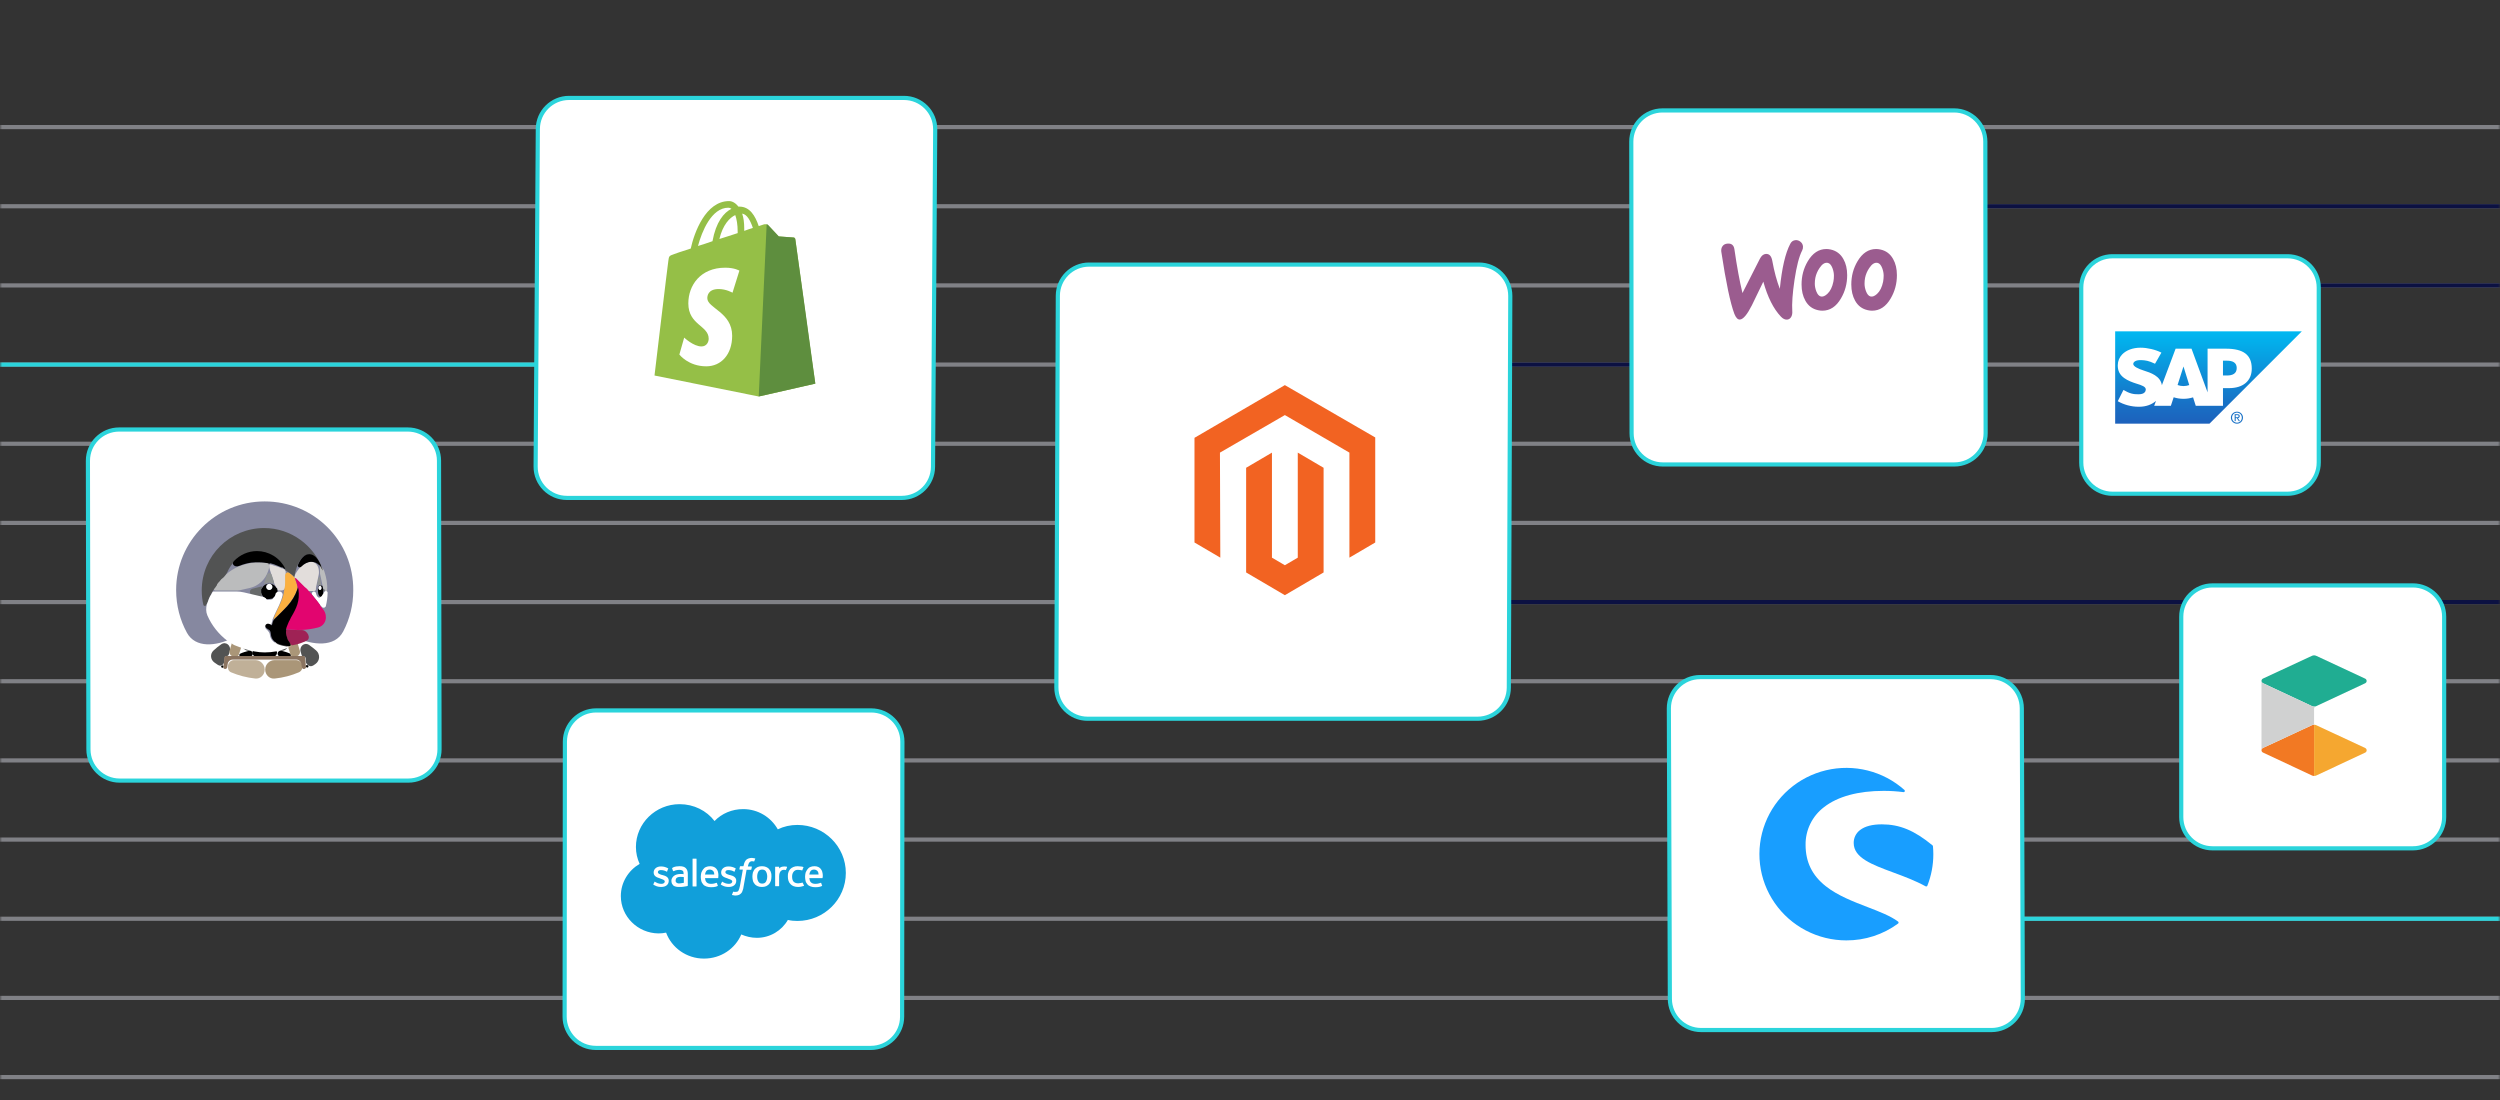 <svg xmlns="http://www.w3.org/2000/svg" width="600" height="264" viewBox="0 0 600 264" fill="none"><rect x="0" y="0" width="600" height="264" fill="#333333" stroke="none"/><mask id="mask0" maskUnits="userSpaceOnUse" x="0" y="0" width="600" height="264"><path d="M0 0H600V264H0V0Z" fill="#E1E5EB"></path></mask><g mask="url(#mask0)"><g opacity="0.5"><path d="M0 87.5H600" stroke="#CECFD9"></path><path d="M0 49.5H600" stroke="#CECFD9"></path><path d="M0 125.5H600" stroke="#CECFD9"></path><path d="M0 163.5H600" stroke="#CECFD9"></path><path d="M0 201.5H600" stroke="#CECFD9"></path><path d="M0 239.5H212.5H287H371H600" stroke="#CECFD9"></path><path d="M0 258.5H212.5H287H371H600" stroke="#CECFD9"></path><path d="M0 68.5H600" stroke="#CECFD9"></path><path d="M0 30.5H600" stroke="#CECFD9"></path><path d="M0 106.5H600" stroke="#CECFD9"></path><path d="M0 144.5H600" stroke="#CECFD9"></path><path d="M0 182.5H600" stroke="#CECFD9"></path><path d="M0 220.5H212.5H287H371H600" stroke="#CECFD9"></path></g><path d="M481 220.5L523.146 220.5L537.922 220.5L554.582 220.5L600 220.5" stroke="#2BD4DB"></path><path d="M345 87.5L438 87.5" stroke="#0C1142"></path><path d="M0 87.5H143" stroke="#2BD4DB"></path><path d="M473 49.501L600 49.501" stroke="#0C1142"></path><path d="M513 68.502L600 68.502" stroke="#0C1142"></path><path d="M351 144.5L600 144.5" stroke="#0C1142"></path><path d="M136.579 23.5H216.948C221.109 23.5 224.475 26.888 224.448 31.049L223.921 112.049C223.894 116.172 220.544 119.5 216.421 119.5H136.052C131.891 119.5 128.525 116.112 128.552 111.951L129.079 30.951C129.106 26.828 132.456 23.5 136.579 23.5Z" fill="white" stroke="#2BD4DB"></path><g clip-path="url(#clip0)"><path d="M190.875 57.358C190.875 57.093 190.626 57.005 190.46 57.005C190.295 57.005 186.899 56.74 186.899 56.74C186.899 56.74 184.58 54.267 184.331 54.002C184.083 53.737 183.586 53.825 183.42 53.825C183.42 53.825 182.923 54.002 182.095 54.267C181.267 51.794 179.942 49.586 177.457 49.586C177.374 49.586 177.291 49.586 177.208 49.586C176.546 48.702 175.718 48.261 174.972 48.261C169.34 48.261 166.607 55.856 165.779 59.654C163.542 60.361 161.969 60.891 161.803 60.979C160.561 61.421 160.561 61.421 160.395 62.657C160.229 63.629 157.082 90.125 157.082 90.125L182.095 95.159L195.678 92.068C195.596 91.98 190.875 57.623 190.875 57.358ZM180.687 54.708C180.024 54.885 179.362 55.15 178.616 55.415C178.616 55.238 178.616 55.15 178.616 54.885C178.616 53.383 178.451 52.235 178.12 51.264C179.279 51.44 180.107 52.942 180.687 54.708ZM176.463 51.617C176.794 52.589 177.043 53.825 177.043 55.68C177.043 55.768 177.043 55.856 177.043 55.945C175.635 56.386 174.144 56.916 172.653 57.358C173.481 53.913 175.138 52.235 176.463 51.617ZM174.807 49.85C175.055 49.85 175.303 49.939 175.552 50.115C173.73 50.999 171.825 53.295 170.997 57.888C169.837 58.329 168.595 58.683 167.518 59.036C168.429 55.591 170.748 49.85 174.807 49.85Z" fill="#95BF47"></path><path d="M190.461 57.005C190.295 57.005 186.9 56.739 186.9 56.739C186.9 56.739 184.58 54.267 184.332 54.002C184.249 53.913 184.083 53.825 184.001 53.825L182.096 95.159L195.679 92.068C195.679 92.068 190.958 57.711 190.875 57.446C190.792 57.181 190.627 57.005 190.461 57.005Z" fill="#5E8E3E"></path><path d="M177.457 64.953L175.801 70.252C175.801 70.252 174.31 69.369 172.488 69.369C169.838 69.369 169.755 71.136 169.755 71.577C169.755 73.962 175.718 74.933 175.718 80.586C175.718 85.09 173.068 87.917 169.506 87.917C165.199 87.917 163.046 85.09 163.046 85.09L164.205 81.028C164.205 81.028 166.442 83.147 168.347 83.147C169.589 83.147 170.086 82.088 170.086 81.293C170.086 78.113 165.199 78.025 165.199 72.814C165.199 68.486 168.098 64.247 174.062 64.247C176.298 64.247 177.457 64.953 177.457 64.953Z" fill="white"></path></g><path d="M531 140.5H579.097C583.239 140.5 586.597 143.858 586.597 148L586.597 196.097C586.597 200.239 583.239 203.597 579.097 203.597H531C526.858 203.597 523.5 200.239 523.5 196.097V148C523.5 143.858 526.858 140.5 531 140.5Z" fill="white" stroke="#2BD4DB"></path><path d="M543.11 179.505C542.898 179.605 542.76 179.818 542.76 180.056C542.76 180.295 542.898 180.507 543.11 180.607L554.879 186.121C555.038 186.195 555.208 186.232 555.377 186.232V173.933C555.202 173.933 555.027 173.97 554.863 174.044L543.11 179.505Z" fill="#F27923"></path><path d="M555.377 173.928V186.227C555.557 186.232 555.743 186.19 555.912 186.116L567.65 180.623C567.862 180.523 568 180.311 568 180.072C568 179.839 567.862 179.621 567.65 179.521L555.891 174.044C555.727 173.97 555.552 173.928 555.377 173.928Z" fill="#F5A730"></path><path d="M542.76 163.41C542.76 163.649 542.898 163.861 543.11 163.962L554.879 169.47C555.038 169.544 555.208 169.581 555.377 169.587C555.526 169.587 555.674 169.565 555.817 169.512C555.929 169.459 555.907 169.47 556.146 169.359C557.36 168.797 556.554 169.168 567.645 163.978C567.857 163.877 567.995 163.665 567.995 163.426C567.995 163.193 567.857 162.976 567.645 162.875L555.892 157.399C555.568 157.245 555.192 157.245 554.868 157.399L543.11 162.859C542.898 162.96 542.76 163.177 542.76 163.41Z" fill="#20AD92"></path><path d="M555.377 170.276V173.929C555.202 173.929 555.027 173.966 554.863 174.04L543.11 179.506C542.898 179.607 542.76 179.819 542.76 180.058V163.819C542.76 163.819 542.76 163.353 542.76 163.411C542.76 163.65 542.898 163.862 543.11 163.962L554.879 169.471C555.038 169.545 555.208 169.582 555.377 169.587C555.526 169.587 555.674 169.566 555.817 169.513L555.796 169.524C555.43 169.688 555.377 169.858 555.377 170.276Z" fill="#D0D1D1"></path><path d="M507 61.5H549C553.142 61.5 556.5 64.858 556.5 69L556.5 111C556.5 115.142 553.142 118.5 549 118.5H507C502.858 118.5 499.5 115.142 499.5 111V69C499.5 64.858 502.858 61.5 507 61.5Z" fill="white" stroke="#2BD4DB"></path><path d="M507.639 79.511V101.675H530.28L552.443 79.513H507.639V79.511Z" fill="url(#paint0_linear)"></path><path d="M536.318 99.411V101.064H536.567V100.347H536.848L537.3 101.064H537.581L537.097 100.347C537.339 100.317 537.534 100.177 537.534 99.879C537.534 99.553 537.335 99.411 536.941 99.411H536.318ZM536.567 99.63H536.91C537.079 99.63 537.269 99.657 537.269 99.864C537.269 100.122 537.077 100.144 536.863 100.144H536.567V99.63ZM536.879 98.803C536.088 98.803 535.413 99.413 535.413 100.238C535.413 101.069 536.088 101.688 536.879 101.688C537.66 101.688 538.314 101.069 538.314 100.238C538.314 99.413 537.66 98.803 536.879 98.803ZM536.879 99.037C537.525 99.037 538.033 99.559 538.033 100.238C538.033 100.929 537.525 101.439 536.879 101.439C536.222 101.439 535.694 100.929 535.694 100.238C535.694 99.559 536.222 99.037 536.879 99.037Z" fill="#1870C5"></path><path fill-rule="evenodd" clip-rule="evenodd" d="M534.485 90.117H533.514V86.565H534.485C535.782 86.565 536.814 86.992 536.814 88.318C536.814 89.688 535.782 90.117 534.485 90.117V90.117ZM524.033 92.656C523.519 92.656 523.037 92.562 522.62 92.405L524.019 87.994H524.049L525.419 92.417C525.006 92.565 524.537 92.656 524.035 92.656H524.033ZM534.228 83.68H529.818V94.166L525.965 83.68H522.147L518.855 92.447C518.507 90.237 516.218 89.472 514.419 88.901C513.232 88.52 511.97 87.959 511.981 87.338C511.991 86.829 512.66 86.358 513.977 86.429C514.866 86.474 515.649 86.546 517.205 87.298L518.737 84.629C517.318 83.904 515.351 83.448 513.742 83.445H513.732C511.855 83.445 510.291 84.057 509.321 85.058C508.647 85.759 508.282 86.645 508.266 87.632C508.241 88.983 508.738 89.942 509.78 90.71C510.661 91.355 511.785 91.771 512.778 92.082C514.003 92.46 515.004 92.79 514.992 93.493C514.982 93.749 514.887 93.989 514.702 94.179C514.397 94.496 513.928 94.613 513.28 94.627C512.03 94.652 511.104 94.458 509.627 93.585L508.266 96.292C509.737 97.13 511.479 97.62 513.257 97.62H513.487C515.034 97.59 516.284 97.148 517.283 96.346L517.444 96.204L517.003 97.39H521.008L521.681 95.344C522.384 95.583 523.186 95.716 524.034 95.716C524.862 95.716 525.643 95.591 526.334 95.364L526.981 97.39H533.515V93.153H534.941C538.384 93.153 540.423 91.401 540.423 88.459C540.423 85.186 538.443 83.684 534.227 83.684" fill="white"></path><path d="M408.027 162.5H477.735C481.867 162.5 485.221 165.842 485.235 169.974L485.473 239.683C485.487 243.835 482.125 247.208 477.973 247.208H408.265C404.133 247.208 400.779 243.866 400.765 239.734L400.527 170.026C400.513 165.873 403.875 162.5 408.027 162.5Z" fill="white" stroke="#2BD4DB"></path><path d="M455.541 221.178C453.732 219.823 451.054 218.792 448.224 217.704C444.856 216.409 441.017 214.937 438.169 212.675C434.922 210.108 433.34 206.875 433.34 202.779C433.312 201.027 433.7 199.292 434.471 197.715C435.243 196.138 436.377 194.763 437.782 193.701C441.04 191.156 445.979 189.809 452.059 189.809C453.655 189.803 455.249 189.905 456.831 190.114C456.894 190.122 456.958 190.109 457.014 190.079C457.07 190.048 457.114 190 457.141 189.943C457.168 189.885 457.175 189.821 457.162 189.759C457.149 189.697 457.117 189.64 457.07 189.598C454.553 187.353 451.525 185.749 448.245 184.925C444.965 184.1 441.533 184.079 438.243 184.865C434.953 185.65 431.905 187.217 429.362 189.432C426.819 191.646 424.857 194.441 423.645 197.576C422.432 200.711 422.007 204.091 422.404 207.425C422.802 210.759 424.011 213.948 425.927 216.715C427.842 219.483 430.408 221.746 433.402 223.31C436.395 224.875 439.728 225.693 443.111 225.695C447.584 225.715 451.943 224.298 455.537 221.656C455.575 221.629 455.605 221.593 455.626 221.552C455.647 221.511 455.658 221.465 455.659 221.419C455.659 221.373 455.649 221.327 455.628 221.285C455.608 221.243 455.578 221.206 455.541 221.178Z" fill="#189EFF"></path><path d="M463.908 203.089C463.901 203.01 463.862 202.937 463.801 202.886C459.447 199.299 455.923 197.842 451.641 197.842C449.365 197.842 447.605 198.298 446.437 199.193C445.948 199.556 445.552 200.028 445.283 200.572C445.014 201.116 444.879 201.716 444.889 202.321C444.889 205.878 449.27 207.501 454.345 209.379C456.959 210.346 459.656 211.347 462.144 212.714C462.188 212.739 462.237 212.752 462.288 212.751C462.323 212.751 462.358 212.744 462.39 212.733C462.431 212.718 462.468 212.695 462.499 212.665C462.529 212.635 462.553 212.599 462.569 212.559C463.519 210.149 464.004 207.582 463.999 204.994C463.995 204.391 463.972 203.748 463.908 203.089Z" fill="#189EFF"></path><path d="M261.381 63.5H354.97C359.123 63.5 362.486 66.875 362.47 71.028L362.119 165.028C362.103 169.159 358.75 172.5 354.619 172.5H261.03C256.877 172.5 253.514 169.125 253.53 164.972L253.881 70.972C253.897 66.841 257.25 63.5 261.381 63.5Z" fill="white" stroke="#2BD4DB"></path><g clip-path="url(#clip1)"><path d="M308.366 92.428L286.677 105.076V130.198L292.874 133.836L292.788 108.628L308.366 99.618L323.859 108.628V133.836L330.056 130.198V104.989L308.366 92.428Z" fill="#F26322"></path><path d="M311.465 133.837L308.367 135.656L305.268 133.837V108.629L299.071 112.267V137.389L308.367 142.846L317.662 137.389V112.267L311.465 108.629V133.837Z" fill="#F26322"></path></g><path d="M399.008 26.5H468.979C473.118 26.5 476.475 29.853 476.479 33.992L476.552 103.963C476.556 108.108 473.197 111.471 469.052 111.471H399.081C394.942 111.471 391.585 108.118 391.581 103.978L391.508 34.008C391.504 29.863 394.863 26.5 399.008 26.5Z" fill="white" stroke="#2BD4DB"></path><g clip-path="url(#clip2)"><path fill-rule="evenodd" clip-rule="evenodd" d="M415.411 55H453.316C455.715 55 457.656 57.008 457.656 59.487V74.446C457.656 76.926 455.715 78.933 453.316 78.933H439.722L441.588 83.657L433.383 78.933H415.43C413.031 78.933 411.089 76.926 411.089 74.446V59.487C411.07 57.027 413.012 55 415.411 55Z" fill="white"></path><path d="M413.412 59.074C413.679 58.7 414.079 58.503 414.612 58.464C415.583 58.385 416.135 58.858 416.268 59.881C416.858 63.995 417.506 67.478 418.191 70.332L422.36 62.125C422.741 61.377 423.217 60.983 423.788 60.944C424.626 60.885 425.14 61.436 425.349 62.597C425.825 65.215 426.434 67.439 427.158 69.328C427.653 64.329 428.491 60.727 429.671 58.503C429.957 57.952 430.375 57.677 430.927 57.637C431.365 57.598 431.765 57.736 432.127 58.031C432.489 58.326 432.679 58.7 432.717 59.153C432.736 59.507 432.679 59.802 432.527 60.097C431.784 61.514 431.175 63.896 430.68 67.203C430.204 70.411 430.033 72.91 430.147 74.701C430.185 75.194 430.109 75.626 429.918 76C429.69 76.433 429.347 76.67 428.909 76.709C428.414 76.748 427.9 76.512 427.405 75.981C425.635 74.111 424.226 71.316 423.198 67.596C421.96 70.115 421.047 72.005 420.456 73.265C419.333 75.489 418.381 76.63 417.582 76.689C417.068 76.729 416.63 76.276 416.249 75.331C415.278 72.753 414.231 67.773 413.108 60.393C413.051 59.881 413.146 59.428 413.412 59.074Z" fill="#9B5C8F"></path><path d="M454.345 62.166C453.659 60.926 452.65 60.178 451.299 59.883C450.937 59.804 450.594 59.765 450.27 59.765C448.443 59.765 446.958 60.749 445.797 62.717C444.807 64.39 444.312 66.24 444.312 68.267C444.312 69.783 444.616 71.082 445.225 72.164C445.911 73.404 446.92 74.152 448.271 74.447C448.633 74.526 448.976 74.566 449.3 74.566C451.146 74.566 452.631 73.581 453.774 71.613C454.763 69.921 455.258 68.07 455.258 66.043C455.258 64.508 454.954 63.229 454.345 62.166ZM451.946 67.618C451.679 68.917 451.203 69.881 450.499 70.531C449.947 71.042 449.433 71.259 448.957 71.16C448.5 71.062 448.119 70.649 447.834 69.881C447.605 69.271 447.491 68.661 447.491 68.09C447.491 67.598 447.529 67.106 447.624 66.653C447.796 65.846 448.119 65.059 448.633 64.311C449.261 63.347 449.928 62.953 450.613 63.091C451.07 63.189 451.451 63.603 451.736 64.37C451.965 64.98 452.079 65.591 452.079 66.161C452.079 66.673 452.022 67.165 451.946 67.618Z" fill="#9B5C8F"></path><path d="M442.407 62.166C441.722 60.926 440.694 60.178 439.361 59.883C438.999 59.804 438.657 59.765 438.333 59.765C436.505 59.765 435.02 60.749 433.859 62.717C432.869 64.39 432.374 66.24 432.374 68.267C432.374 69.783 432.679 71.082 433.288 72.164C433.973 73.404 434.982 74.152 436.334 74.447C436.696 74.526 437.038 74.566 437.362 74.566C439.209 74.566 440.694 73.581 441.836 71.613C442.826 69.921 443.321 68.07 443.321 66.043C443.321 64.508 443.016 63.229 442.407 62.166ZM440.008 67.618C439.742 68.917 439.266 69.881 438.561 70.531C438.009 71.042 437.495 71.259 437.019 71.16C436.562 71.062 436.182 70.649 435.896 69.881C435.668 69.271 435.553 68.661 435.553 68.09C435.553 67.598 435.591 67.106 435.687 66.653C435.858 65.846 436.182 65.059 436.696 64.311C437.324 63.347 437.99 62.953 438.676 63.091C439.133 63.189 439.513 63.603 439.799 64.37C440.027 64.98 440.142 65.591 440.142 66.161C440.142 66.673 440.104 67.165 440.008 67.618Z" fill="#9B5C8F"></path></g><path d="M143.075 170.5H209.075C213.22 170.5 216.579 173.863 216.575 178.008L216.508 244.008C216.504 248.147 213.147 251.5 209.008 251.5H143.008C138.863 251.5 135.504 248.137 135.508 243.992L135.575 177.992C135.579 173.853 138.936 170.5 143.075 170.5Z" fill="white" stroke="#2BD4DB"></path><g clip-path="url(#clip3)"><path d="M171.489 197.049C173.205 195.242 175.682 194.184 178.351 194.184C181.908 194.184 185.021 196.114 186.673 199.042C188.071 198.357 189.659 197.983 191.374 197.983C197.791 197.983 203 203.153 203 209.507C203 215.86 197.791 221.03 191.374 221.03C190.612 221.03 189.849 220.968 189.087 220.781C187.626 223.335 184.831 225.079 181.654 225.079C180.32 225.079 179.049 224.768 177.906 224.269C176.445 227.695 173.014 230.062 168.948 230.062C164.755 230.062 161.198 227.446 159.864 223.833C159.292 223.958 158.656 224.02 158.021 224.02C153.066 223.958 149 219.971 149 215.051C149 211.749 150.842 208.884 153.511 207.327C152.939 206.081 152.621 204.71 152.621 203.278C152.621 197.609 157.322 193 163.104 193C166.534 193 169.584 194.557 171.489 197.049Z" fill="#119FDA"></path><path d="M156.814 212.184C156.751 212.246 156.814 212.308 156.814 212.308C156.941 212.371 157.005 212.433 157.132 212.495C157.704 212.807 158.212 212.869 158.72 212.869C159.8 212.869 160.499 212.308 160.499 211.374C160.499 210.502 159.737 210.191 158.974 210.004H158.911C158.339 209.817 157.894 209.692 157.894 209.318C157.894 209.007 158.148 208.82 158.593 208.82C159.101 208.82 159.61 208.945 159.991 209.194C159.991 209.194 160.118 209.256 160.118 209.132C160.118 209.069 160.308 208.571 160.372 208.509C160.372 208.446 160.372 208.384 160.308 208.384C159.864 208.135 159.292 207.948 158.72 207.948H158.593C157.577 207.948 156.878 208.571 156.878 209.381C156.878 210.315 157.64 210.564 158.403 210.813L158.53 210.876C159.038 211.063 159.546 211.187 159.546 211.561C159.546 211.872 159.228 212.122 158.784 212.122C158.593 212.122 158.021 212.122 157.386 211.748C157.323 211.685 157.259 211.685 157.196 211.623C157.132 211.623 157.068 211.561 157.068 211.685L156.814 212.184Z" fill="white"></path><path d="M173.014 212.184C172.95 212.246 173.014 212.308 173.014 212.308C173.141 212.371 173.204 212.433 173.331 212.495C173.903 212.807 174.411 212.869 174.919 212.869C175.999 212.869 176.698 212.308 176.698 211.374C176.698 210.502 175.936 210.191 175.174 210.004H175.11C174.538 209.817 174.094 209.692 174.094 209.318C174.094 209.007 174.348 208.82 174.792 208.82C175.301 208.82 175.809 208.945 176.19 209.194C176.19 209.194 176.317 209.256 176.317 209.132C176.317 209.069 176.508 208.571 176.571 208.509C176.571 208.446 176.571 208.384 176.508 208.384C176.063 208.135 175.491 207.948 174.919 207.948H174.792C173.776 207.948 173.077 208.571 173.077 209.381C173.077 210.315 173.839 210.564 174.602 210.813L174.729 210.876C175.237 211.063 175.745 211.187 175.745 211.561C175.745 211.872 175.428 212.122 174.983 212.122C174.792 212.122 174.221 212.122 173.585 211.748C173.522 211.685 173.458 211.685 173.395 211.623C173.395 211.623 173.268 211.561 173.268 211.685L173.014 212.184Z" fill="white"></path><path d="M184.132 210.38C184.132 210.879 184.005 211.315 183.814 211.626C183.624 211.938 183.306 212.062 182.925 212.062C182.544 212.062 182.226 211.938 182.035 211.626C181.845 211.315 181.718 210.941 181.718 210.38C181.718 209.882 181.845 209.446 182.035 209.135C182.226 208.823 182.544 208.698 182.925 208.698C183.306 208.698 183.624 208.823 183.814 209.135C184.005 209.446 184.132 209.882 184.132 210.38ZM185.021 209.384C184.958 209.072 184.767 208.823 184.577 208.574C184.386 208.325 184.132 208.2 183.878 208.076C183.624 207.951 183.242 207.889 182.861 207.889C182.48 207.889 182.162 207.951 181.845 208.076C181.591 208.2 181.337 208.387 181.146 208.574C180.955 208.823 180.828 209.072 180.701 209.384C180.638 209.695 180.574 210.007 180.574 210.38C180.574 210.754 180.638 211.066 180.701 211.377C180.765 211.688 180.955 211.938 181.146 212.187C181.337 212.436 181.591 212.56 181.845 212.685C182.099 212.81 182.48 212.872 182.861 212.872C183.242 212.872 183.56 212.81 183.878 212.685C184.132 212.56 184.386 212.374 184.577 212.187C184.767 211.938 184.894 211.688 185.021 211.377C185.085 211.066 185.148 210.754 185.148 210.38C185.148 210.007 185.148 209.695 185.021 209.384Z" fill="white"></path><path d="M192.645 211.875C192.645 211.813 192.518 211.813 192.518 211.813C192.39 211.875 192.263 211.938 192.073 211.938C191.946 211.938 191.755 212 191.565 212C191.12 212 190.739 211.875 190.485 211.626C190.23 211.377 190.103 210.941 190.103 210.38C190.103 209.882 190.23 209.508 190.485 209.197C190.739 208.885 191.056 208.761 191.501 208.761C191.882 208.761 192.2 208.823 192.454 208.885C192.454 208.885 192.518 208.948 192.581 208.823C192.645 208.574 192.708 208.449 192.835 208.2C192.835 208.138 192.772 208.076 192.772 208.076C192.645 208.013 192.39 207.951 192.136 207.951C191.946 207.951 191.692 207.889 191.438 207.889C191.056 207.889 190.675 207.951 190.421 208.076C190.103 208.2 189.849 208.387 189.659 208.574C189.468 208.823 189.278 209.072 189.214 209.384C189.087 209.695 189.087 210.007 189.087 210.38C189.087 211.128 189.278 211.751 189.722 212.187C190.103 212.623 190.739 212.872 191.565 212.872C192.009 212.872 192.518 212.747 192.899 212.623C192.899 212.623 192.962 212.56 192.962 212.498L192.645 211.875Z" fill="white"></path><path d="M194.232 209.882C194.296 209.571 194.359 209.321 194.486 209.135C194.677 208.823 194.995 208.698 195.376 208.698C195.757 208.698 196.075 208.885 196.265 209.135C196.392 209.321 196.456 209.571 196.456 209.882H194.232ZM197.345 209.259C197.282 208.948 197.091 208.698 196.964 208.512C196.773 208.325 196.583 208.138 196.392 208.076C196.138 207.951 195.821 207.889 195.503 207.889C195.122 207.889 194.741 207.951 194.486 208.076C194.169 208.2 193.978 208.387 193.788 208.636C193.597 208.885 193.47 209.135 193.343 209.446C193.279 209.757 193.216 210.069 193.216 210.443C193.216 210.816 193.279 211.128 193.343 211.439C193.406 211.751 193.597 212 193.788 212.249C193.978 212.498 194.232 212.623 194.55 212.747C194.868 212.872 195.249 212.934 195.693 212.934C196.583 212.934 197.091 212.747 197.282 212.623C197.345 212.623 197.345 212.56 197.282 212.498L197.091 211.938C197.091 211.875 196.964 211.875 196.964 211.875C196.71 211.938 196.392 212.124 195.693 212.124C195.185 212.124 194.868 212 194.613 211.751C194.359 211.502 194.296 211.19 194.232 210.754H197.345C197.345 210.754 197.409 210.754 197.409 210.692C197.472 210.505 197.536 209.944 197.345 209.259Z" fill="white"></path><path d="M169.202 209.882C169.266 209.571 169.329 209.321 169.456 209.135C169.647 208.823 169.964 208.698 170.346 208.698C170.727 208.698 171.044 208.885 171.235 209.135C171.362 209.321 171.426 209.571 171.426 209.882H169.202ZM172.315 209.259C172.251 208.948 172.061 208.698 171.934 208.512C171.743 208.325 171.553 208.138 171.362 208.076C171.108 207.951 170.79 207.889 170.473 207.889C170.091 207.889 169.71 207.951 169.456 208.076C169.138 208.2 168.948 208.387 168.757 208.636C168.567 208.885 168.44 209.135 168.313 209.446C168.249 209.757 168.186 210.069 168.186 210.443C168.186 210.816 168.249 211.128 168.313 211.439C168.376 211.751 168.567 212 168.757 212.249C168.948 212.498 169.202 212.623 169.52 212.747C169.837 212.872 170.218 212.934 170.663 212.934C171.553 212.934 172.061 212.747 172.251 212.623C172.315 212.623 172.315 212.56 172.251 212.498L172.061 211.938C172.061 211.875 171.934 211.875 171.934 211.875C171.68 211.938 171.362 212.124 170.663 212.124C170.155 212.124 169.837 212 169.583 211.751C169.329 211.502 169.266 211.19 169.202 210.754H172.315C172.315 210.754 172.378 210.754 172.378 210.692C172.378 210.505 172.506 209.944 172.315 209.259Z" fill="white"></path><path d="M162.404 211.875C162.277 211.751 162.277 211.751 162.214 211.688C162.15 211.564 162.15 211.439 162.15 211.315C162.15 211.066 162.214 210.879 162.404 210.692C162.404 210.692 162.658 210.443 163.294 210.443C163.738 210.443 164.12 210.505 164.12 210.505V211.875C164.12 211.875 163.738 211.938 163.294 212C162.722 212.124 162.404 211.875 162.404 211.875ZM163.675 209.757C163.548 209.757 163.357 209.757 163.167 209.757C162.913 209.757 162.658 209.82 162.404 209.882C162.15 209.944 161.96 210.069 161.769 210.193C161.578 210.318 161.451 210.505 161.324 210.692C161.197 210.879 161.134 211.128 161.134 211.377C161.134 211.626 161.197 211.875 161.261 212.062C161.388 212.249 161.515 212.436 161.642 212.56C161.833 212.685 162.023 212.747 162.277 212.81C162.531 212.872 162.786 212.872 163.103 212.872C163.421 212.872 163.738 212.872 164.056 212.81C164.374 212.747 164.755 212.685 164.818 212.685C164.946 212.685 165.009 212.623 165.009 212.623C165.073 212.623 165.073 212.498 165.073 212.498V209.695C165.073 209.072 164.882 208.636 164.564 208.325C164.247 208.013 163.738 207.889 163.103 207.889C162.849 207.889 162.468 207.951 162.277 207.951C162.277 207.951 161.578 208.076 161.324 208.325C161.324 208.325 161.261 208.387 161.324 208.449L161.515 209.01C161.515 209.072 161.642 209.072 161.642 209.072C161.642 209.072 161.642 209.072 161.706 209.072C162.277 208.761 163.04 208.761 163.04 208.761C163.357 208.761 163.611 208.823 163.802 208.948C163.993 209.072 164.056 209.259 164.056 209.695V209.82C163.929 209.757 163.675 209.757 163.675 209.757Z" fill="white"></path><path d="M188.896 208.135C188.896 208.073 188.896 208.01 188.832 208.01C188.769 208.01 188.515 207.948 188.324 207.948C187.943 207.948 187.689 208.01 187.498 208.073C187.308 208.135 187.117 208.322 186.99 208.446V208.073C186.99 208.01 186.927 208.01 186.927 208.01H186.101C186.037 208.01 186.037 208.073 186.037 208.073V212.62C186.037 212.682 186.101 212.682 186.101 212.682H186.927C186.99 212.682 186.99 212.62 186.99 212.62V210.315C186.99 210.004 187.054 209.692 187.117 209.505C187.181 209.318 187.308 209.194 187.371 209.069C187.498 208.945 187.625 208.882 187.752 208.82C187.879 208.758 188.07 208.758 188.197 208.758C188.388 208.758 188.515 208.82 188.515 208.82C188.578 208.82 188.578 208.82 188.642 208.758C188.705 208.633 188.896 208.197 188.896 208.135Z" fill="white"></path><path d="M181.209 206.019C181.082 206.019 181.018 205.957 180.891 205.957C180.764 205.957 180.637 205.895 180.446 205.895C179.875 205.895 179.43 206.082 179.112 206.331C178.795 206.642 178.604 207.078 178.477 207.701L178.413 207.888H177.715C177.715 207.888 177.651 207.888 177.588 207.95L177.46 208.573C177.46 208.635 177.46 208.698 177.588 208.698H178.286L177.588 212.622C177.524 212.933 177.46 213.183 177.397 213.369C177.333 213.556 177.27 213.681 177.206 213.805C177.143 213.93 177.079 213.992 176.889 213.992C176.762 214.055 176.635 214.055 176.508 214.055C176.444 214.055 176.317 214.055 176.253 214.055C176.19 214.055 176.126 214.055 176.063 213.992C176.063 213.992 175.999 213.992 175.936 214.055C175.936 214.117 175.745 214.615 175.682 214.677C175.682 214.74 175.682 214.802 175.745 214.802C175.809 214.864 175.936 214.864 176.063 214.864C176.253 214.927 176.38 214.927 176.508 214.927C176.825 214.927 177.079 214.864 177.27 214.802C177.46 214.74 177.651 214.615 177.842 214.428C178.032 214.241 178.159 214.055 178.223 213.743C178.35 213.494 178.413 213.12 178.477 212.684L179.176 208.76H180.192C180.192 208.76 180.256 208.76 180.319 208.698L180.446 208.075C180.446 208.012 180.446 207.95 180.319 207.95H179.493C179.493 207.95 179.557 207.576 179.684 207.265C179.748 207.14 179.811 207.016 179.875 206.954C179.938 206.891 180.065 206.829 180.129 206.767C180.256 206.704 180.319 206.704 180.446 206.704C180.51 206.704 180.637 206.704 180.7 206.704C180.828 206.704 180.828 206.704 180.891 206.767C181.018 206.767 181.018 206.767 181.018 206.704L181.272 206.082C181.272 206.082 181.209 206.019 181.209 206.019Z" fill="white"></path><path d="M167.169 212.683C167.169 212.745 167.105 212.745 167.105 212.745H166.279C166.216 212.745 166.216 212.683 166.216 212.683V206.143C166.216 206.08 166.279 206.08 166.279 206.08H167.105C167.169 206.08 167.169 206.143 167.169 206.143V212.683Z" fill="white"></path></g><path d="M28.6 103.081H97.862C101.999 103.081 105.355 106.431 105.362 110.568L105.486 179.83C105.493 183.977 102.133 187.343 97.986 187.343H28.724C24.587 187.343 21.232 183.993 21.224 179.856L21.1 110.594C21.093 106.447 24.453 103.081 28.6 103.081Z" fill="white" stroke="#2BD4DB"></path><g clip-path="url(#clip4)"><path d="M56.032 153.02C56.187 152.969 56.343 152.917 56.489 152.865C56.845 152.739 57.194 152.588 57.556 152.476C57.763 152.412 57.987 152.348 58.244 152.283C58.735 152.16 59.227 152.038 59.718 151.915V151.915C60.683 151.754 61.456 152.634 61.133 153.557C60.948 154.088 60.764 154.62 60.602 155.151C60.586 155.205 60.578 155.26 60.578 155.316V155.316C60.578 155.663 60.882 155.93 61.226 155.889C61.993 155.798 62.76 155.723 63.526 155.723C64.301 155.723 65.075 155.8 65.85 155.892C66.182 155.932 66.475 155.673 66.475 155.339V155.339C66.475 155.268 66.462 155.198 66.436 155.132C66.231 154.613 66.047 154.094 65.876 153.575C65.568 152.645 66.406 151.605 67.335 151.915V151.915C67.826 152.038 68.318 152.16 68.809 152.283C69.178 152.406 69.669 152.529 70.038 152.652C70.406 152.775 70.775 152.898 71.021 153.02V153.02C75.049 154.833 80.338 155.45 82.381 151.533C83.919 148.587 84.781 145.246 84.781 141.718C84.903 129.801 75.321 120.341 63.526 120.341C51.732 120.341 42.273 129.924 42.273 141.595C42.273 145.344 43.209 148.848 44.871 151.874C46.915 155.594 51.879 155.083 55.679 153.192C55.797 153.133 55.914 153.076 56.032 153.02Z" fill="#8688A0"></path><path d="M58.252 154.567C57.972 155.462 58.958 156.375 59.869 156.158C59.953 156.138 60.037 156.119 60.12 156.099C60.459 156.022 60.7 155.722 60.7 155.375V155.375C60.7 155.28 60.719 155.187 60.753 155.099C60.953 154.591 61.132 154.083 61.3 153.575C61.607 152.645 60.77 151.605 59.84 151.915V151.915C59.349 152.038 58.858 152.16 58.366 152.283C58.358 152.286 58.35 152.289 58.342 152.291C58.003 152.403 58.015 152.854 58.363 152.935V152.935C58.563 152.981 58.682 153.188 58.621 153.385L58.252 154.567Z" fill="#525353"></path><path d="M53.487 159.497C53.671 159.312 53.82 159.016 53.853 158.756C53.89 158.476 53.944 158.178 53.944 157.934C53.944 157.689 54.067 157.443 54.435 157.443V157.443C54.654 157.443 54.846 157.299 54.909 157.09L55.148 156.285C55.543 154.957 54.219 153.841 53.084 154.636C52.435 155.091 51.818 155.588 51.237 156.128C50.362 156.942 50.485 158.314 51.461 159.004C51.734 159.197 52.011 159.386 52.289 159.574C52.679 159.836 53.154 159.829 53.487 159.497V159.497Z" fill="#525353"></path><path d="M74.212 154.814C73.089 154.023 71.766 155.115 72.157 156.431L72.39 157.213C72.452 157.423 72.645 157.566 72.864 157.566V157.566C73.109 157.566 73.355 157.689 73.355 158.058C73.355 158.286 73.355 158.561 73.384 158.826C73.418 159.129 73.62 159.376 73.84 159.588V159.588C74.209 159.946 74.746 159.994 75.178 159.715C75.353 159.602 75.528 159.484 75.701 159.363C76.817 158.579 76.887 156.976 75.851 156.089C75.317 155.632 74.77 155.207 74.212 154.814Z" fill="#525353"></path><path d="M68.677 153.385C68.616 153.188 68.735 152.981 68.935 152.935V152.935C69.284 152.854 69.303 152.377 68.957 152.29C68.949 152.287 68.94 152.285 68.932 152.283C68.441 152.16 67.949 152.038 67.458 151.915V151.915C66.493 151.754 65.719 152.634 66.042 153.557C66.225 154.079 66.405 154.601 66.565 155.123C66.587 155.195 66.598 155.27 66.598 155.346V155.346C66.598 155.71 66.851 156.024 67.206 156.106C67.28 156.123 67.355 156.14 67.429 156.158C68.341 156.375 69.326 155.462 69.047 154.567L68.677 153.385Z" fill="#525353"></path><path d="M63.526 157.567H65.647C66.13 157.567 66.501 157.098 66.483 156.616V156.616C66.469 156.242 66.196 155.934 65.825 155.89C65.059 155.798 64.293 155.724 63.526 155.724C62.76 155.724 61.994 155.798 61.228 155.89C60.856 155.934 60.584 156.242 60.57 156.616V156.616C60.552 157.098 60.923 157.567 61.406 157.567H63.526Z" fill="black"></path><path d="M53.179 159.764C53.038 159.887 53.046 160.126 53.214 160.21C53.233 160.219 53.252 160.229 53.272 160.239C53.427 160.317 53.616 160.23 53.644 160.058C53.649 160.027 53.653 159.996 53.657 159.965C53.69 159.726 53.361 159.606 53.179 159.764V159.764Z" fill="black"></path><path d="M57.456 157.077C57.363 157.311 57.535 157.566 57.787 157.566H59.959C60.323 157.566 60.642 157.319 60.672 156.957V156.957C60.715 156.452 60.231 156.069 59.738 156.189C59.007 156.367 58.291 156.577 57.628 156.892C57.549 156.93 57.489 156.996 57.456 157.077V157.077Z" fill="black"></path><path d="M73.879 159.685C73.686 159.492 73.387 159.628 73.428 159.898C73.431 159.915 73.434 159.932 73.436 159.949C73.467 160.151 73.693 160.283 73.875 160.192V160.192C74.043 160.108 74.079 159.885 73.947 159.753C73.924 159.731 73.902 159.708 73.879 159.685Z" fill="black"></path><path d="M69.469 157.566C69.7 157.566 69.873 157.354 69.828 157.127V157.127C69.806 157.016 69.734 156.921 69.632 156.873C68.98 156.569 68.278 156.364 67.561 156.189C67.069 156.069 66.585 156.452 66.627 156.957V156.957C66.658 157.319 66.977 157.566 67.34 157.566H69.469Z" fill="black"></path><path d="M56.634 157.566C56.998 157.566 57.312 157.308 57.383 156.951V156.951L58.224 154.261C58.434 153.591 58.029 152.885 57.345 152.728V152.728C57.129 152.678 56.903 152.688 56.694 152.76C56.67 152.768 56.647 152.776 56.623 152.784C56.239 152.918 55.966 153.241 55.85 153.631L55.101 156.152C54.891 156.858 55.419 157.566 56.155 157.566V157.566H56.634Z" fill="#AA9678"></path><path d="M69.669 156.951V156.951C69.74 157.308 70.054 157.566 70.418 157.566H70.897V157.566C71.633 157.566 72.161 156.858 71.952 156.152L71.198 153.615C71.087 153.242 70.798 152.953 70.433 152.817C70.427 152.815 70.421 152.813 70.415 152.811C70.167 152.718 69.896 152.684 69.638 152.743V152.743C68.992 152.893 68.609 153.56 68.807 154.193L69.669 156.951Z" fill="#AA9678"></path><path d="M63.527 160.698C63.527 159.443 62.509 158.426 61.254 158.426H60.456H57.016H56.167C55.414 158.426 54.819 159.023 54.694 159.766V159.766C54.585 160.412 54.859 161.1 55.462 161.357C57.261 162.121 59.236 162.629 61.258 162.848C62.506 162.984 63.527 161.954 63.527 160.698V160.698Z" fill="#C0B098"></path><path d="M72.573 159.765C72.455 158.995 71.794 158.426 71.015 158.426H70.161H66.721H65.922C64.667 158.426 63.649 159.443 63.649 160.698V160.698C63.649 161.954 64.67 162.985 65.918 162.854C67.976 162.638 69.92 162.128 71.718 161.357C72.337 161.092 72.676 160.43 72.573 159.765V159.765Z" fill="#AA9678"></path><path d="M73.355 159.163C73.355 158.795 73.232 158.303 73.232 157.935C73.232 157.689 73.109 157.443 72.741 157.443H72.372H70.898H69.792H66.475H63.404H60.332H57.015H55.91H54.435H54.312C54.067 157.443 53.821 157.566 53.821 157.935C53.821 158.225 53.821 158.592 53.761 158.914C53.73 159.082 53.701 159.25 53.687 159.42C53.668 159.661 53.626 159.872 53.599 160.074C53.574 160.268 53.654 160.434 53.831 160.517V160.517C54.122 160.655 54.477 160.467 54.525 160.149C54.567 159.874 54.608 159.606 54.65 159.335C54.741 158.744 55.248 158.303 55.847 158.303H57.015H60.455H63.526H66.598H70.038H71.118C71.743 158.303 72.239 158.812 72.326 159.431C72.362 159.683 72.41 159.935 72.47 160.193C72.539 160.49 72.828 160.647 73.109 160.53V160.53C73.302 160.449 73.478 160.25 73.449 160.043C73.413 159.781 73.355 159.501 73.355 159.163Z" fill="#8B7460"></path><path d="M70.101 154.928C70.135 154.962 70.107 154.956 70.068 154.928V154.928C70.026 154.897 70.064 154.891 70.101 154.928V154.928Z" fill="#AA9678"></path><path d="M77.862 137.183C77.807 137.012 77.74 136.844 77.635 136.697C77.584 136.625 77.528 136.553 77.475 136.481C77.338 136.296 77.203 136.106 77.041 135.943V135.943L76.918 135.821V135.821C76.872 135.775 76.795 135.807 76.795 135.871V137.581C76.795 137.636 76.801 137.69 76.812 137.744L77.526 141.075C77.53 141.094 77.532 141.086 77.532 141.105V141.105C77.532 141.166 77.553 141.252 77.591 141.3L77.924 141.716C77.987 141.795 78.082 141.84 78.183 141.84H78.392C78.46 141.84 78.515 141.785 78.515 141.718V141.718C78.631 140.097 78.31 138.585 77.862 137.183Z" fill="#BBBCBD"></path><path d="M77.532 141.472C77.532 141.595 77.532 141.595 77.532 141.718C77.532 141.841 77.532 141.841 77.532 141.963V141.963C77.532 142.045 77.635 142.081 77.686 142.017L77.893 141.758C77.965 141.669 77.948 141.538 77.856 141.469L77.729 141.374C77.648 141.313 77.532 141.371 77.532 141.472V141.472Z" fill="#676A6A"></path><path d="M77.532 142.21C77.532 142.21 77.532 142.21 77.532 142.21C77.532 142.21 77.532 142.087 77.532 142.21C77.532 142.087 77.532 142.087 77.532 141.964C77.532 141.964 77.532 141.964 77.532 141.964C77.532 141.964 77.532 141.964 77.532 141.841C77.532 141.719 77.532 141.719 77.532 141.596C77.532 141.473 77.532 141.473 77.532 141.35C77.532 141.35 77.532 141.35 77.532 141.35C77.532 141.35 77.532 141.35 77.532 141.227C77.532 141.104 77.409 140.859 77.409 140.736C77.409 140.736 77.409 140.736 77.409 140.736C77.409 140.736 77.409 140.676 77.367 140.639C77.325 140.603 77.264 140.591 77.225 140.551V140.551C77.186 140.512 77.132 140.49 77.077 140.49H77.041H76.918H76.795H76.759C76.704 140.49 76.65 140.512 76.611 140.551V140.551C76.572 140.591 76.556 140.65 76.522 140.694C76.52 140.697 76.517 140.699 76.515 140.702C76.472 140.747 76.398 140.758 76.366 140.812C76.304 140.914 76.304 141.031 76.304 141.227C76.304 141.35 76.304 141.35 76.304 141.473V141.596V141.596C76.304 141.719 76.304 141.719 76.304 141.841C76.304 142.701 76.672 143.316 77.164 143.316C77.257 143.316 77.28 143.316 77.34 143.261C77.386 143.219 77.453 143.201 77.498 143.158C77.501 143.156 77.503 143.153 77.506 143.151C77.542 143.109 77.554 143.048 77.594 143.009L77.615 142.987C77.641 142.962 77.653 142.925 77.668 142.892C77.67 142.887 77.672 142.883 77.674 142.878C77.709 142.82 77.778 142.769 77.778 142.701V142.701C77.778 142.701 77.778 142.701 77.778 142.701C77.778 142.701 77.778 142.64 77.822 142.604C77.858 142.574 77.897 142.542 77.904 142.496V142.496C77.915 142.421 77.894 142.331 77.82 142.324C77.532 142.296 77.532 142.21 77.532 142.21ZM76.795 141.596C76.672 141.596 76.427 141.35 76.427 141.104C76.427 140.859 76.549 140.613 76.795 140.613C76.813 140.613 76.83 140.614 76.847 140.617C77.259 140.679 77.212 141.596 76.795 141.596V141.596Z" fill="black"></path><path d="M76.795 141.595C76.999 141.595 77.164 141.375 77.164 141.103C77.164 140.832 76.999 140.612 76.795 140.612C76.592 140.612 76.427 140.832 76.427 141.103C76.427 141.375 76.592 141.595 76.795 141.595Z" fill="white"></path><path d="M76.041 140.607C76.028 140.671 76.057 140.678 76.057 140.613V140.613C76.057 140.613 76.057 140.613 76.057 140.613C76.057 140.613 76.057 140.553 76.1 140.517C76.142 140.481 76.202 140.468 76.242 140.429V140.429C76.281 140.389 76.334 140.367 76.39 140.367H76.426H76.549H76.672H76.708C76.763 140.367 76.817 140.389 76.856 140.429V140.429C76.895 140.468 76.911 140.527 76.945 140.571C76.961 140.592 76.986 140.609 77.025 140.612C77.035 140.613 77.044 140.617 77.05 140.624V140.624C77.081 140.656 77.098 140.646 77.091 140.601L76.812 138.645C76.784 138.449 76.506 138.44 76.464 138.633L76.041 140.607Z" fill="#909393"></path><path d="M66.598 141.84C66.598 141.717 66.598 141.717 66.598 141.594C66.598 141.471 66.598 141.471 66.598 141.471V141.348V141.348V141.348C66.598 141.309 66.598 141.283 66.594 141.265C66.579 141.19 66.453 141.121 66.378 141.106V141.106C66.342 141.098 66.338 141.088 66.314 141.06C66.204 140.93 66.094 140.721 65.984 140.611C65.922 140.549 65.827 140.486 65.718 140.424C65.493 140.296 65.259 140.12 65.001 140.12V140.12C64.878 140.12 64.755 140.12 64.633 140.12C64.51 140.12 64.387 140.12 64.264 140.12C64.141 140.12 64.018 140.243 63.895 140.243C63.881 140.243 63.866 140.244 63.851 140.247C63.634 140.293 63.439 140.454 63.281 140.611V140.611C63.166 140.726 63.05 140.842 62.935 141.059C62.92 141.088 62.901 141.114 62.878 141.137L62.83 141.185C62.804 141.211 62.792 141.247 62.777 141.281C62.775 141.285 62.773 141.29 62.771 141.294C62.736 141.353 62.667 141.403 62.667 141.471V141.471V141.594C62.667 141.717 62.667 141.717 62.667 141.84C62.667 141.962 62.667 142.085 62.667 142.208V142.208C62.667 142.466 62.843 142.7 62.971 142.924C63.033 143.034 63.096 143.129 63.158 143.191C63.274 143.306 63.389 143.422 63.606 143.537C63.635 143.552 63.661 143.571 63.684 143.594L63.732 143.642C63.758 143.668 63.795 143.68 63.828 143.695C63.833 143.697 63.837 143.699 63.841 143.702C63.9 143.736 63.951 143.805 64.018 143.805V143.805H64.141C64.264 143.805 64.264 143.805 64.387 143.805C64.633 143.805 64.878 143.682 65.124 143.682V143.682C65.382 143.682 65.625 143.507 65.789 143.308C65.864 143.218 65.924 143.128 65.984 143.068V143.068C66.163 142.889 66.24 142.622 66.404 142.43C66.598 142.201 66.598 142.02 66.598 141.84ZM64.633 141.594C64.264 141.594 63.895 141.225 63.895 140.857C63.895 140.488 64.264 140.12 64.633 140.12C65.001 140.12 65.37 140.488 65.37 140.857C65.37 141.225 65.001 141.594 64.633 141.594Z" fill="black"></path><path d="M64.633 141.594C65.04 141.594 65.37 141.264 65.37 140.857C65.37 140.45 65.04 140.12 64.633 140.12C64.225 140.12 63.895 140.45 63.895 140.857C63.895 141.264 64.225 141.594 64.633 141.594Z" fill="white"></path><path d="M59.925 141.121C62.005 140.654 63.683 139.123 64.339 137.095L64.481 136.658C64.581 136.348 64.632 136.024 64.632 135.699V135.699C64.632 135.576 64.632 135.576 64.632 135.453C64.632 135.453 64.632 135.453 64.632 135.453C64.632 135.453 64.632 135.453 64.632 135.33V135.33C64.632 135.259 64.581 135.199 64.511 135.187C63.802 135.071 62.995 134.962 62.298 134.962C62.052 134.962 61.806 134.962 61.438 134.962H61.315C59.964 135.084 58.612 135.453 57.261 135.944C56.155 136.436 55.172 137.05 54.189 137.91C53.993 138.106 53.797 138.302 53.601 138.436C53.506 138.501 53.411 138.566 53.329 138.647V138.647C53.11 138.867 52.989 139.086 52.79 139.218C52.742 139.25 52.694 139.282 52.654 139.323V139.323C52.613 139.364 52.58 139.411 52.55 139.46C52.43 139.662 52.235 139.864 52.033 140.066C51.998 140.102 51.978 140.103 51.978 140.153V140.153C51.978 140.183 51.971 140.258 51.957 140.284C51.843 140.491 51.651 140.698 51.528 140.905C51.499 140.955 51.466 141.002 51.425 141.043L51.396 141.072C51.374 141.094 51.354 141.124 51.34 141.151V141.151C51.229 141.373 51.42 141.719 51.669 141.719H56.986C57.169 141.719 57.351 141.698 57.529 141.658L59.925 141.121Z" fill="#BBBCBD"></path><path d="M68.537 140.051C68.554 139.934 68.564 139.816 68.564 139.697C68.564 139.584 68.564 139.46 68.564 139.384C68.564 139.138 68.564 138.892 68.564 138.769C68.564 138.647 68.564 138.401 68.564 138.278V138.155C68.564 137.823 68.564 137.547 68.564 137.252C68.564 137.004 68.382 136.729 68.166 136.608C68.147 136.597 68.127 136.586 68.106 136.575C68.084 136.564 68.06 136.559 68.036 136.552C68 136.542 67.95 136.514 67.95 136.435V136.435H67.827H67.704V136.435V136.435C67.487 136.326 67.172 136.218 66.933 136.109C66.873 136.082 66.813 136.056 66.751 136.036C66.174 135.848 65.472 135.661 64.972 135.474C64.813 135.414 64.633 135.529 64.633 135.698V135.698V135.821V135.821C64.633 136.146 64.684 136.47 64.784 136.78L65.888 140.193C65.951 140.388 66.069 140.557 66.193 140.721C66.241 140.783 66.288 140.857 66.336 140.948C66.347 140.969 66.351 140.994 66.357 141.018C66.361 141.035 66.369 141.049 66.378 141.06C66.416 141.107 66.448 141.168 66.491 141.211V141.211C66.534 141.254 66.599 141.276 66.599 141.337C66.599 141.349 66.599 141.349 66.599 141.349C66.599 141.349 66.599 141.349 66.599 141.349C66.599 141.472 66.599 141.472 66.599 141.472C66.599 141.472 66.599 141.472 66.599 141.472V141.472C66.599 141.608 66.709 141.718 66.844 141.718H67.564C68.008 141.718 68.388 141.414 68.433 140.973C68.462 140.693 68.488 140.385 68.537 140.051Z" fill="#E2DDDB"></path><path d="M66.597 147.861C66.966 147.492 67.334 147.124 67.703 146.755C67.948 146.509 68.071 146.387 68.317 146.141C69.64 144.698 70.727 143.255 71.349 141.466C71.376 141.389 71.388 141.308 71.388 141.227V141.227C71.388 141.104 71.388 141.104 71.388 140.981V140.981C71.388 140.97 71.371 140.747 71.369 140.737C71.234 139.943 70.898 139.252 70.664 138.562C70.656 138.537 70.641 138.514 70.623 138.495L70.528 138.401C70.448 138.32 70.314 138.24 70.197 138.124C70.071 138 69.963 137.855 69.825 137.744C69.741 137.677 69.655 137.607 69.569 137.536C69.067 137.128 68.44 137.508 68.44 138.155V138.155V138.278C68.44 138.401 68.44 138.647 68.44 138.77C68.44 139.015 68.44 139.261 68.44 139.384C68.44 139.507 68.44 139.752 68.44 139.875C68.44 140.49 68.317 141.104 68.194 141.718L68.071 142.578C67.703 144.175 66.843 145.772 66.106 147.369C65.984 147.736 65.74 148.223 65.617 148.591C65.615 148.596 65.614 148.601 65.614 148.606V148.606C65.614 148.648 65.666 148.669 65.696 148.639C65.87 148.465 65.976 148.359 66.075 148.26C66.095 148.24 66.119 148.223 66.145 148.209C66.365 148.093 66.481 147.977 66.597 147.861Z" fill="#FBB040"></path><path d="M63.387 140.036C63.36 140.12 63.464 140.183 63.526 140.121V140.121C63.649 139.998 63.772 139.998 63.895 139.998C64.017 139.998 64.14 139.875 64.263 139.875C64.386 139.875 64.509 139.875 64.632 139.875C64.754 139.875 64.877 139.875 65 139.875C65.11 139.875 65.22 139.974 65.33 139.994C65.355 139.999 65.386 140.006 65.408 140.018V140.018C65.562 140.095 65.827 139.883 65.774 139.719L65.208 137.972C65.027 137.412 64.236 137.412 64.055 137.972L63.387 140.036Z" fill="#909393"></path><path d="M62.821 142.64C62.796 142.591 62.792 142.547 62.774 142.495C62.741 142.399 62.667 142.304 62.667 142.209C62.667 142.086 62.667 141.963 62.667 141.84C62.667 141.717 62.667 141.717 62.667 141.595V141.472V141.349C62.667 141.349 62.667 141.349 62.667 141.349C62.667 141.349 62.667 141.332 62.673 141.311C62.697 141.228 62.749 141.12 62.834 141.106V141.106C62.874 141.1 62.924 141.093 62.95 141.062V141.062C63.05 140.944 62.895 140.71 62.746 140.748L60.559 141.307C59.778 141.506 59.789 142.62 60.574 142.804L62.398 143.231C62.715 143.305 62.967 142.931 62.821 142.64V142.64Z" fill="#676A6A"></path><path d="M75.812 141.473V141.473C75.812 141.228 75.838 140.984 75.889 140.744L76.475 138.012C76.524 137.781 76.549 137.545 76.549 137.309V137.309C76.549 136.291 76.14 135.176 75.156 134.914C74.972 134.866 74.782 134.839 74.584 134.839C73.724 134.839 72.864 135.33 72.249 135.944C71.638 136.555 71.027 137.409 70.658 138.265C70.654 138.274 70.653 138.271 70.652 138.281V138.281C70.649 138.347 70.609 138.482 70.656 138.529C70.737 138.609 70.817 138.69 70.898 138.77C71.144 139.016 71.389 139.262 71.758 139.63C71.881 139.753 72.004 139.876 72.126 139.999C72.249 140.122 72.372 140.244 72.495 140.367C72.618 140.49 72.864 140.736 72.986 140.859V140.859C73.149 141.021 73.276 141.217 73.429 141.39C73.538 141.513 73.67 141.621 73.803 141.696C73.832 141.712 73.858 141.73 73.881 141.753V141.753C73.938 141.81 74.014 141.842 74.094 141.842H75.288C75.545 141.842 75.812 141.73 75.812 141.473V141.473Z" fill="#E2DDDB"></path><path d="M49.937 144.424C50.028 144.188 50.05 143.928 50.146 143.695C50.204 143.557 50.261 143.436 50.319 143.319C50.36 143.235 50.377 143.135 50.443 143.069V143.069C50.509 143.003 50.526 142.903 50.568 142.819C50.654 142.647 50.741 142.474 50.827 142.301C50.857 142.241 50.864 142.167 50.908 142.115C50.92 142.1 50.934 142.088 50.947 142.074C51.002 142.017 51.028 141.932 51.084 141.875V141.875C51.107 141.852 51.126 141.826 51.141 141.797C51.256 141.566 51.372 141.342 51.487 141.226L51.587 141.127C51.602 141.111 51.615 141.094 51.625 141.074C51.734 140.872 51.92 140.67 52.045 140.468C52.06 140.443 52.102 140.291 52.102 140.262V140.262C52.102 140.258 52.103 140.242 52.105 140.238C52.228 139.994 52.472 139.75 52.716 139.506V139.506C52.797 139.425 52.862 139.329 52.928 139.235C53.028 139.092 53.161 138.958 53.304 138.858C53.399 138.793 53.495 138.728 53.576 138.646V138.646V138.646C54.011 138.211 54.401 137.692 54.652 137.131C55.871 134.408 58.577 132.504 61.684 132.504C63.036 132.504 64.51 132.872 65.616 133.609C66.833 134.339 67.808 135.431 68.424 136.646C68.436 136.669 68.442 136.694 68.442 136.72V136.72C68.442 136.773 68.466 136.822 68.508 136.853C68.931 137.163 69.432 137.473 69.866 137.783C69.982 137.866 70.091 137.958 70.204 138.045C70.317 138.132 70.445 138.237 70.525 138.391C70.528 138.397 70.533 138.403 70.538 138.408L70.569 138.439C70.6 138.47 70.653 138.449 70.653 138.405V138.405C70.653 138.402 70.653 138.399 70.653 138.397C71.145 135.327 72.496 133.118 74.093 133.118C75.296 133.118 76.381 134.295 77.002 136.189C77.029 136.271 77.059 136.352 77.105 136.424C77.205 136.581 77.341 136.731 77.447 136.839C77.501 136.896 77.533 136.971 77.533 137.049V137.049V137.049C77.533 136.968 77.52 136.887 77.493 136.81C75.493 130.973 69.873 126.729 63.404 126.729C55.173 126.729 48.416 133.364 48.416 141.718C48.416 142.874 48.545 144.03 48.802 145.139C48.888 145.507 49.4 145.509 49.494 145.143V145.143C49.511 145.077 49.548 145.01 49.594 144.959C49.764 144.773 49.873 144.589 49.937 144.424Z" fill="#525353"></path><path d="M78.223 141.841C78.097 141.841 77.978 141.898 77.899 141.996L77.615 142.351C77.561 142.418 77.556 142.51 77.513 142.584C77.501 142.605 77.481 142.627 77.449 142.66C77.424 142.686 77.411 142.722 77.397 142.756C77.395 142.76 77.392 142.765 77.39 142.769C77.356 142.828 77.286 142.878 77.286 142.946V142.946C77.286 142.946 77.286 142.946 77.286 142.946C77.286 142.946 77.286 143.006 77.244 143.042C77.202 143.079 77.141 143.091 77.102 143.13L77.081 143.152C77.055 143.177 77.051 143.188 77.015 143.195V143.195C76.941 143.21 76.852 143.32 76.798 143.373C76.766 143.405 76.735 143.438 76.672 143.438C76.275 143.438 75.958 143.037 75.851 142.429C75.806 142.175 75.603 141.963 75.344 141.963V141.963C74.927 141.963 74.683 142.5 74.958 142.813C75.021 142.884 75.087 142.956 75.157 143.028C75.184 143.055 75.208 143.085 75.231 143.117C75.475 143.47 75.823 143.822 76.058 144.175C76.29 144.523 76.522 144.871 76.858 145.22C76.896 145.259 76.908 145.279 76.928 145.33V145.33C76.953 145.394 77.063 145.438 77.103 145.494C77.138 145.542 77.174 145.59 77.212 145.638C77.489 145.995 78.1 145.881 78.208 145.442C78.462 144.41 78.603 143.335 78.632 142.255C78.638 142.026 78.452 141.841 78.223 141.841V141.841Z" fill="white"></path><path d="M61.314 134.961C61.437 134.961 61.437 134.961 61.314 134.961C61.683 134.961 61.929 134.961 62.174 134.961C62.987 134.961 63.69 135.07 64.387 135.186C64.457 135.198 64.508 135.258 64.508 135.329V135.329C64.508 135.329 64.508 135.329 64.508 135.329C64.508 135.329 64.508 135.329 64.508 135.452V135.575V135.575C64.508 135.325 64.743 135.141 64.984 135.206C65.499 135.344 66.177 135.549 66.72 135.821C66.931 135.926 67.232 136.031 67.469 136.137C67.543 136.17 67.622 136.189 67.703 136.189V136.189H67.826C67.826 136.189 67.826 136.189 67.826 136.189C67.826 136.189 67.839 136.189 67.856 136.193C67.958 136.218 67.989 136.356 68.077 136.413C68.162 136.469 68.26 136.517 68.342 136.541C68.395 136.556 68.44 136.513 68.44 136.458V136.458C68.44 136.443 68.436 136.428 68.429 136.414C67.814 135.194 66.836 134.096 65.614 133.363C64.386 132.626 63.034 132.258 61.683 132.258C59.521 132.258 57.553 133.18 56.145 134.658C55.413 135.426 56.413 136.252 57.383 135.821V135.821C58.611 135.329 59.963 134.961 61.314 134.961Z" fill="black"></path><path d="M72.371 135.943C72.986 135.329 73.846 134.838 74.706 134.838C75.415 134.838 76.01 135.065 76.602 135.63C76.647 135.673 76.751 135.703 76.779 135.759V135.759C76.807 135.815 76.819 135.845 76.863 135.89L76.917 135.943V135.943C76.98 136.007 77.083 135.944 77.053 135.859C76.422 134.087 75.373 132.995 74.214 132.995C73.147 132.995 72.19 133.982 71.525 135.553C71.302 136.082 72.004 136.384 72.371 135.943V135.943Z" fill="black"></path><path d="M58.039 155.517C58.175 155.571 58.32 155.607 58.451 155.672V155.672C58.553 155.722 58.668 155.739 58.777 155.772C60.319 156.238 61.866 156.582 63.527 156.582C65.459 156.582 67.273 156.225 68.969 155.513C69.026 155.489 69.097 155.483 69.146 155.445V155.445C69.241 155.369 69.345 155.29 69.461 155.255C69.483 155.249 69.506 155.244 69.531 155.24C69.697 155.217 69.855 155.138 70.021 155.114C70.068 155.108 70.114 155.108 70.161 155.108V155.108C70.079 155.108 69.998 155.118 69.918 155.135C69.449 155.23 68.893 155.221 68.441 155.108C65.781 154.682 64.872 153.52 64.756 152.258C64.723 151.903 64.507 151.607 64.262 151.347C64.251 151.335 64.24 151.323 64.229 151.311C64.161 151.229 64.011 151.08 63.926 151.016V151.016C63.304 150.545 64.035 149.72 64.756 150.02C64.795 150.036 64.834 150.052 64.873 150.068C64.876 150.07 64.883 150.07 64.887 150.07V150.07C64.918 150.07 65.047 150.014 65.055 149.984C65.157 149.603 65.259 149.295 65.362 148.989C65.367 148.973 65.37 148.956 65.37 148.94V148.895C65.37 148.86 65.374 148.825 65.383 148.791C65.509 148.325 65.742 147.969 65.861 147.613C66.598 146.016 67.458 144.542 67.827 142.822V142.822C67.891 142.368 67.539 141.962 67.081 141.962H66.979C66.565 141.962 66.107 142.285 66.107 142.699V142.699C66.107 142.779 66.054 142.859 66.018 142.939C65.982 143.019 65.966 143.111 65.913 143.181C65.856 143.257 65.788 143.319 65.721 143.374C65.595 143.476 65.548 143.659 65.42 143.76V143.76C65.395 143.779 65.355 143.812 65.326 143.825C65.095 143.928 64.864 143.928 64.632 143.928C64.51 143.928 64.51 143.928 64.387 143.928H64.264H64.141C64.141 143.928 64.141 143.928 64.141 143.928C64.141 143.928 64.124 143.928 64.103 143.922C64.02 143.897 63.913 143.847 63.898 143.761V143.761C63.891 143.72 63.879 143.665 63.847 143.639C63.778 143.581 63.688 143.524 63.602 143.466C63.466 143.375 63.319 143.294 63.16 143.256L58.529 142.172C57.931 142.033 57.32 141.962 56.706 141.962H51.205C51.15 141.962 51.096 141.984 51.057 142.023V142.023C51.017 142.063 51.002 142.121 50.971 142.167C50.952 142.193 50.927 142.212 50.907 142.236C50.864 142.288 50.857 142.362 50.826 142.423C50.756 142.562 50.686 142.697 50.615 142.803C50.552 142.899 50.493 143.006 50.418 143.094V143.094C50.374 143.145 50.365 143.222 50.335 143.283C50.228 143.499 50.12 143.728 50.013 144.05C49.89 144.419 49.767 144.665 49.644 145.033V145.033C49.422 145.922 49.404 146.855 49.767 147.696C50.819 150.14 52.509 152.216 54.549 153.779C54.634 153.844 54.741 153.882 54.82 153.956V153.956C54.876 154.009 54.963 154.019 55.031 154.057C55.363 154.24 55.644 154.474 55.957 154.677C56.164 154.811 56.396 154.9 56.629 154.982C57.138 155.16 57.592 155.339 58.039 155.517Z" fill="white"></path><path d="M69.048 151.01C68.794 150.972 68.564 151.166 68.564 151.423V151.423C68.564 151.669 68.564 151.914 68.564 152.16V152.16C68.564 152.494 68.728 152.821 68.85 153.132C68.871 153.185 68.897 153.23 68.932 153.266C69.055 153.389 69.055 153.634 69.178 153.757L69.2 153.78C69.264 153.844 69.298 153.939 69.362 154.003V154.003C69.426 154.067 69.468 154.155 69.52 154.23C69.525 154.237 69.529 154.244 69.532 154.251C69.566 154.323 69.569 154.407 69.617 154.471C69.756 154.655 69.887 154.762 69.965 154.817C70.011 154.85 70.067 154.863 70.124 154.863V154.863C70.148 154.863 70.172 154.86 70.196 154.856C70.803 154.735 71.524 154.612 72.126 154.371C72.456 154.262 72.687 154.152 72.995 154.042C73.07 154.015 73.16 154.01 73.218 153.955V153.955C73.296 153.881 73.406 153.857 73.503 153.81C73.531 153.797 73.559 153.783 73.587 153.77C74.785 153.188 73.743 151.186 72.413 151.221C71.185 151.254 70.045 151.159 69.048 151.01Z" fill="#9F2255"></path><path d="M76.801 145.202C76.796 145.186 76.79 145.15 76.78 145.136C76.595 144.859 76.409 144.582 76.17 144.305C76.02 144.131 75.872 143.954 75.73 143.774C75.511 143.498 75.258 143.222 75.075 142.946C74.829 142.578 74.46 142.209 74.092 141.841C74.092 141.841 74.092 141.841 74.092 141.841V141.841C74.092 141.841 73.946 141.663 73.88 141.569C73.813 141.473 73.73 141.381 73.64 141.3C73.468 141.147 73.272 141.02 73.109 140.858V140.858C72.986 140.735 72.74 140.489 72.618 140.366C72.495 140.243 72.372 140.121 72.249 139.998C72.126 139.875 72.003 139.752 71.88 139.629C71.635 139.383 71.389 139.138 71.02 138.769V138.769C70.929 138.677 70.78 138.77 70.824 138.892C71.039 139.487 71.279 140.122 71.381 140.689C71.386 140.719 71.388 140.751 71.391 140.782C71.405 140.997 71.512 141.12 71.512 141.349C71.863 144.045 71.097 145.846 69.746 148.033C69.614 148.245 69.461 148.452 69.321 148.659V148.659C69.232 148.791 69.126 148.905 69.045 149.042C68.79 149.472 68.681 149.963 68.579 150.378C68.569 150.419 68.566 150.451 68.558 150.493V150.493C68.512 150.745 68.624 150.965 68.877 151.002C70.9 151.301 73.525 151.334 76.36 150.588C78.193 150.107 78.757 147.929 77.655 146.386V146.386C77.439 146.062 77.128 145.738 76.889 145.415C76.847 145.358 76.821 145.269 76.801 145.202V145.202Z" fill="#E2056F"></path><path d="M69.491 155.078C69.724 155.072 69.828 154.723 69.695 154.533V154.533C69.685 154.52 69.662 154.489 69.651 154.477C69.546 154.372 69.546 154.366 69.546 154.249C69.546 154.203 69.528 154.174 69.506 154.149C69.432 154.066 69.379 153.959 69.3 153.881V153.881C69.271 153.852 69.242 153.816 69.215 153.777C69.06 153.554 68.981 153.298 68.906 153.037V153.037C68.862 152.884 68.791 152.695 68.736 152.546C68.709 152.475 68.686 152.391 68.686 152.283C68.686 152.198 68.671 152.113 68.657 152.028C68.604 151.709 68.686 151.378 68.686 151.055V151.055V151.055C68.686 150.714 68.844 150.394 68.965 150.076C69.069 149.798 69.199 149.509 69.333 149.187C69.393 149.042 69.495 148.899 69.57 148.762V148.762C69.671 148.578 69.726 148.38 69.833 148.199C71.206 145.886 71.989 144.191 71.634 141.472C71.634 141.349 71.511 141.104 71.511 140.858C71.511 140.958 71.511 141.058 71.445 141.159C71.413 141.206 71.388 141.29 71.388 141.347V141.347C71.388 141.369 71.385 141.36 71.377 141.382C70.851 142.947 70.057 144.246 68.92 145.507C68.532 145.937 68.112 146.346 67.703 146.755V146.755C67.334 147.124 66.966 147.492 66.597 147.861C66.474 147.984 66.351 148.106 66.106 148.352C66.039 148.418 65.937 148.52 65.838 148.62C65.691 148.767 65.579 148.946 65.52 149.146C65.44 149.415 65.361 149.71 65.281 149.963C65.26 150.028 65.181 150.107 65.137 150.055V150.055C65.094 150.006 65.083 149.933 65.024 149.908C64.906 149.86 64.79 149.81 64.676 149.761C63.918 149.432 63.285 150.245 63.947 150.738C64.074 150.833 64.204 150.927 64.337 151.021C64.369 151.043 64.403 151.064 64.438 151.081C64.471 151.098 64.504 151.114 64.536 151.132C64.901 151.326 64.965 151.766 65 152.179C65.116 153.519 66.026 154.667 68.686 154.986C68.954 155.053 69.223 155.084 69.491 155.078Z" fill="black"></path></g></g><defs><linearGradient id="paint0_linear" x1="530.025" y1="79.523" x2="530.025" y2="101.676" gradientUnits="userSpaceOnUse"><stop stop-color="#00B8F1"></stop><stop offset="0.22" stop-color="#06A5E5"></stop><stop offset="0.794" stop-color="#1870C5"></stop><stop offset="1" stop-color="#1D61BC"></stop></linearGradient><clipPath id="clip0"><rect width="38.679" height="46.898" fill="white" transform="translate(157 48.261)"></rect></clipPath><clipPath id="clip1"><rect width="43.379" height="50.417" fill="white" transform="translate(286.677 92.428)"></rect></clipPath><clipPath id="clip2"><rect width="46.567" height="28.657" fill="white" transform="translate(411.09 55)"></rect></clipPath><clipPath id="clip3"><rect width="54" height="37" fill="white" transform="translate(149 193)"></rect></clipPath><clipPath id="clip4"><rect width="42.631" height="42.631" fill="white" transform="translate(42.273 120.341)"></rect></clipPath></defs></svg>